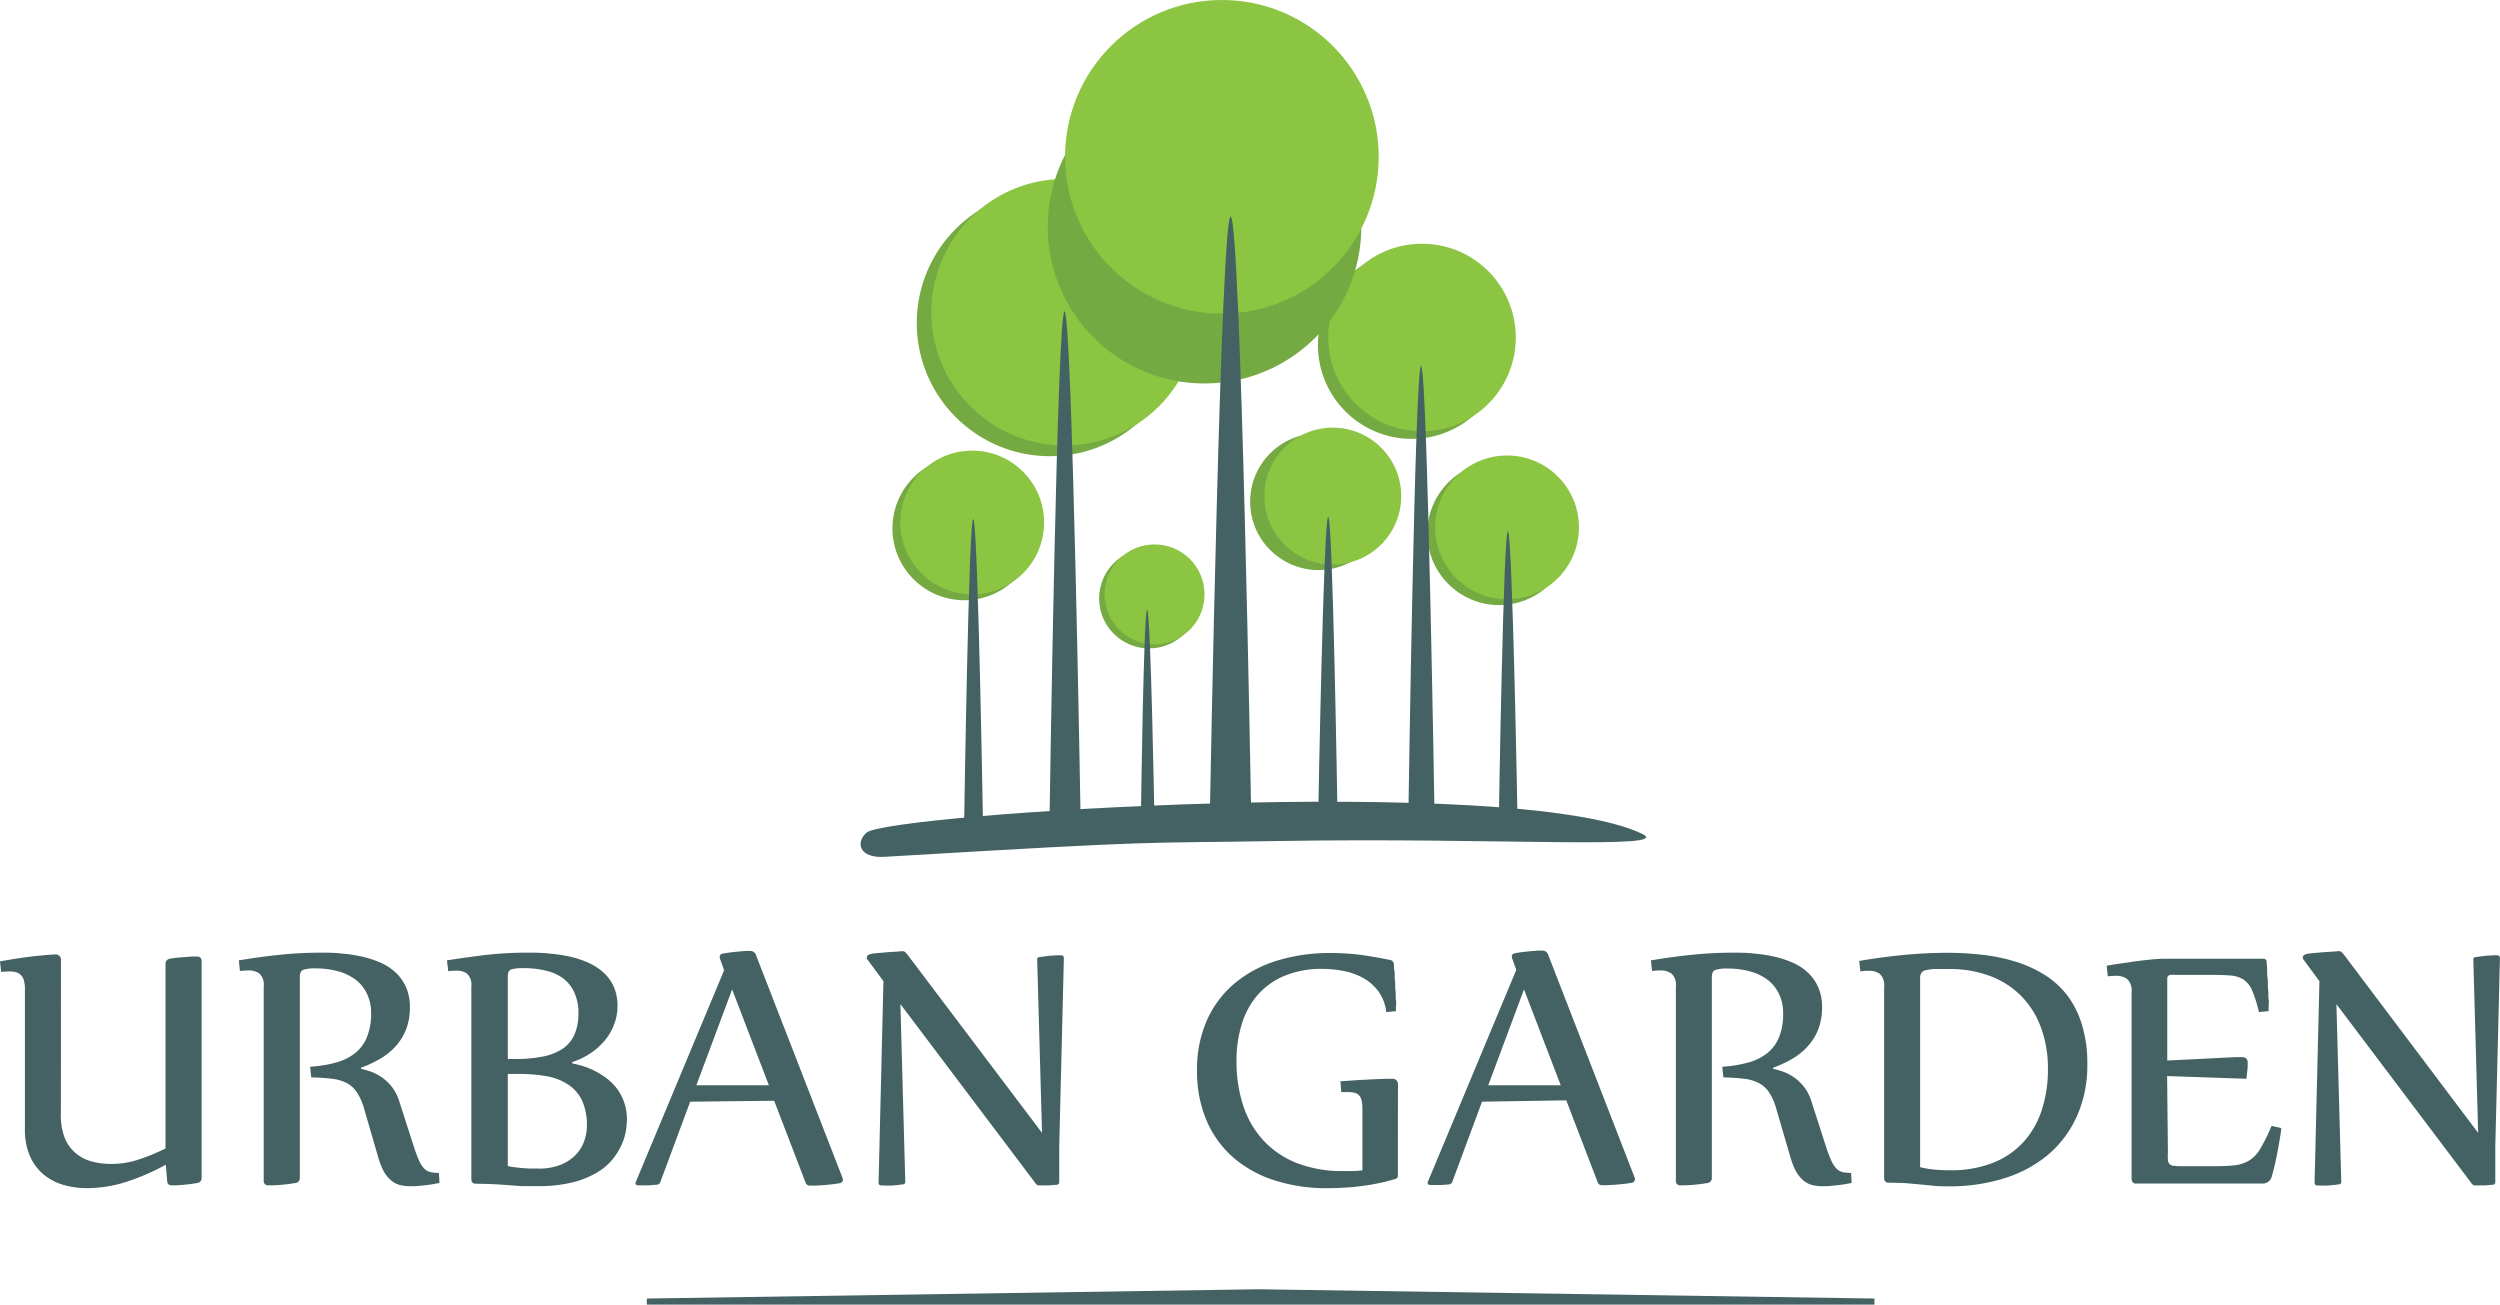 <svg xmlns="http://www.w3.org/2000/svg" viewBox="0 0 350.28 182.8"><defs><style>.cls-1{fill:#446264;}.cls-2{fill:#75aa42;}.cls-3{fill:#8bc541;}</style></defs><title>Asset 11</title><g id="Layer_2" data-name="Layer 2"><g id="Layer_1-2" data-name="Layer 1"><path class="cls-1" d="M8.53,155.83A9.2,9.2,0,0,0,9,159.25a5.63,5.63,0,0,0,1.52,2.25,5.77,5.77,0,0,0,2.27,1.22,10.35,10.35,0,0,0,2.82.36,12.13,12.13,0,0,0,3.83-.62,29.37,29.37,0,0,0,3.75-1.54V135.08a.72.72,0,0,1,.65-.76c.29-.05.62-.1,1-.14l1.1-.09,1-.07.66,0c.43,0,.65.23.65.68V165a.7.7,0,0,1-.65.76l-1,.15-1,.11-.91.06h-.62c-.42,0-.63-.22-.65-.67l-.19-2.22a31.63,31.63,0,0,1-5.35,2.34,17.84,17.84,0,0,1-5.67.94A11.52,11.52,0,0,1,8.83,166a7.68,7.68,0,0,1-2.78-1.49,7.06,7.06,0,0,1-1.87-2.56,9,9,0,0,1-.69-3.67V138.57a4.3,4.3,0,0,0-.15-1.23,1.74,1.74,0,0,0-.43-.74,1.58,1.58,0,0,0-.68-.38,3.31,3.31,0,0,0-.88-.11,9.38,9.38,0,0,0-1.19.08L0,134.7c1-.18,1.9-.33,2.78-.46s1.65-.23,2.33-.3l1.69-.16.87-.05a.76.76,0,0,1,.87.87Z"/><path class="cls-1" d="M43.45,149.46a17.2,17.2,0,0,0,3.68-.6,7.3,7.3,0,0,0,2.67-1.34,5.53,5.53,0,0,0,1.62-2.23A8.62,8.62,0,0,0,52,142a6.18,6.18,0,0,0-.6-2.79,5.4,5.4,0,0,0-1.65-2,7.31,7.31,0,0,0-2.49-1.15,12.05,12.05,0,0,0-3.09-.38,5.64,5.64,0,0,0-1.62.18c-.36.12-.54.45-.54,1V165a.7.7,0,0,1-.65.76c-.31.05-.65.11-1,.15l-1.08.11-1,.06H37.6a.59.59,0,0,1-.65-.67V138.22a2.15,2.15,0,0,0-.59-1.8,2.49,2.49,0,0,0-1.55-.45,9.35,9.35,0,0,0-1.19.08l-.16-1.49q2.71-.46,5.62-.77a55.61,55.61,0,0,1,5.94-.31c.87,0,1.78,0,2.74.11a20.85,20.85,0,0,1,2.81.41,14.36,14.36,0,0,1,2.63.83,7.5,7.5,0,0,1,2.18,1.38,6.34,6.34,0,0,1,1.49,2.06,6.78,6.78,0,0,1,.56,2.85,8.46,8.46,0,0,1-.53,3.1,7.73,7.73,0,0,1-1.46,2.37,9.26,9.26,0,0,1-2.18,1.76,16.21,16.21,0,0,1-2.68,1.25v.16a10,10,0,0,1,1.46.42,6.38,6.38,0,0,1,1.53.82,6.69,6.69,0,0,1,1.38,1.34,6.35,6.35,0,0,1,1,2l2,6.21a20,20,0,0,0,.74,2,4,4,0,0,0,.72,1.15,1.84,1.84,0,0,0,.87.52,5.35,5.35,0,0,0,1.22.12l.08,1.41-1.12.2c-.41.06-.81.11-1.21.15l-1.07.1-.72,0a5.35,5.35,0,0,1-1.55-.2,3.05,3.05,0,0,1-1.22-.71,4.62,4.62,0,0,1-1-1.32,11.5,11.5,0,0,1-.77-2.07l-1.92-6.61a8,8,0,0,0-1-2.25,3.86,3.86,0,0,0-1.42-1.29,6,6,0,0,0-2.06-.6q-1.2-.15-2.91-.2Z"/><path class="cls-1" d="M62.62,134.56q2.38-.38,5.18-.73a50.77,50.77,0,0,1,6.28-.35c.87,0,1.77,0,2.72.11a22.53,22.53,0,0,1,2.8.39,13.89,13.89,0,0,1,2.63.82,8.29,8.29,0,0,1,2.21,1.36,6,6,0,0,1,1.52,2,6.7,6.7,0,0,1,.56,2.83,7.22,7.22,0,0,1-.41,2.37,7.78,7.78,0,0,1-1.21,2.22,9.21,9.21,0,0,1-2,1.88,10.24,10.24,0,0,1-2.72,1.35V149q.46.08,1.22.29a10.15,10.15,0,0,1,1.61.6,11.71,11.71,0,0,1,1.72,1,7.71,7.71,0,0,1,1.56,1.44,7.13,7.13,0,0,1,1.12,2,7.23,7.23,0,0,1,.43,2.59,10.37,10.37,0,0,1-.14,1.48,7.77,7.77,0,0,1-.58,1.94,9.35,9.35,0,0,1-1.27,2.07,8.24,8.24,0,0,1-2.21,1.88,12.63,12.63,0,0,1-3.41,1.37,19.54,19.54,0,0,1-4.85.53q-1.28,0-2.26,0l-2-.14c-.64-.05-1.31-.1-2-.13s-1.5-.06-2.43-.06c-.43,0-.65-.22-.65-.68V138.22a2.16,2.16,0,0,0-.6-1.8A2.49,2.49,0,0,0,64,136a9.3,9.3,0,0,0-1.19.08Zm8.53,13.82h1a19.24,19.24,0,0,0,3.93-.35,7.63,7.63,0,0,0,2.78-1.11,4.7,4.7,0,0,0,1.64-2,7.14,7.14,0,0,0,.54-2.94,6.81,6.81,0,0,0-.57-2.92,5.29,5.29,0,0,0-1.59-2A6.69,6.69,0,0,0,76.48,136a13.07,13.07,0,0,0-3.13-.35,6.13,6.13,0,0,0-1.68.16c-.35.11-.52.43-.52,1Zm0,15c.22.05.49.1.83.15l1.07.12,1.18.08c.41,0,.79,0,1.15,0a8.2,8.2,0,0,0,3.3-.58,5.94,5.94,0,0,0,2.11-1.48,5.3,5.3,0,0,0,1.11-1.94,6.5,6.5,0,0,0,.33-1.94,8.33,8.33,0,0,0-.69-3.62,5.5,5.5,0,0,0-2-2.25,7.91,7.91,0,0,0-3-1.14,22.92,22.92,0,0,0-3.91-.31H71.52l-.37,0Z"/><path class="cls-1" d="M96.7,154.36l-4.17,11.24A.56.56,0,0,1,92,166c-.33,0-.7.06-1.11.08l-1.41,0c-.29,0-.43-.09-.43-.27a.32.32,0,0,1,0-.13l12.41-29.74-.57-1.57a1.49,1.49,0,0,1-.05-.29c0-.27.17-.43.51-.49l1-.15,1.12-.12,1-.08.68,0a.83.83,0,0,1,.79.62l12.08,31.1a1.13,1.13,0,0,1,.08.3c0,.31-.18.49-.54.54s-.69.11-1.1.15l-1.19.11-1.07.06h-.7a.61.61,0,0,1-.62-.4l-4.41-11.49Zm.87-2.3h10.16l-5.15-13.43Z"/><path class="cls-1" d="M126.41,133.27a.6.6,0,0,1,.46.17q.16.18.38.45L146,158.73l-.68-24.3c0-.22.14-.33.43-.35s.76-.11,1.3-.16,1.07-.08,1.57-.08c.29,0,.44.13.44.41l-.65,26.41v5c0,.22-.15.34-.43.35s-.69.06-1.09.08l-1.23,0a.66.66,0,0,1-.38-.09,1.11,1.11,0,0,1-.27-.31l-18.85-25,.68,24.92c0,.22-.15.33-.43.35s-.77.1-1.34.14-1.08,0-1.53,0c-.29,0-.44-.13-.44-.41l.68-28.22-2.22-3a.4.4,0,0,1-.11-.3c0-.23.16-.4.49-.49s.66-.11,1.11-.15l1.37-.12,1.26-.08Z"/><path class="cls-1" d="M195.86,164.74a.45.45,0,0,1-.3.43,29,29,0,0,1-4.71,1,37.9,37.9,0,0,1-4.88.31,23.68,23.68,0,0,1-7.39-1.1,16.35,16.35,0,0,1-5.77-3.19,14.4,14.4,0,0,1-3.75-5.17,17.47,17.47,0,0,1-1.34-7,16.94,16.94,0,0,1,1.42-7.15,14.42,14.42,0,0,1,3.93-5.16,17.14,17.14,0,0,1,5.92-3.13,25.1,25.1,0,0,1,7.42-1.05,33.36,33.36,0,0,1,4.33.27q2,.28,4,.7a.63.63,0,0,1,.42.23.9.9,0,0,1,.15.37c0,.25,0,.58.07,1s0,.83.07,1.29,0,.93.07,1.41,0,.92.07,1.33,0,.75,0,1,0,.47,0,.54l-1.36.14a6.06,6.06,0,0,0-1.07-2.87,6.73,6.73,0,0,0-2.1-1.88,9.13,9.13,0,0,0-2.76-1,15,15,0,0,0-3-.31,13.62,13.62,0,0,0-5.24.94,10.17,10.17,0,0,0-3.78,2.64,11.18,11.18,0,0,0-2.27,4.09,17.36,17.36,0,0,0-.76,5.28,19.57,19.57,0,0,0,.95,6.24,13.2,13.2,0,0,0,2.83,4.86,12.77,12.77,0,0,0,4.68,3.16,17.45,17.45,0,0,0,6.52,1.12l1.29,0c.44,0,.9-.05,1.37-.11v-8.5a6.28,6.28,0,0,0-.11-1.27,1.49,1.49,0,0,0-.37-.74,1.38,1.38,0,0,0-.66-.36,4.6,4.6,0,0,0-1-.09h-.82l-.13-1.51,2.69-.18,2.17-.11,1.54-.06h.8a.77.77,0,0,1,.87.87Z"/><path class="cls-1" d="M207.65,154.36l-4.17,11.24a.55.55,0,0,1-.49.35q-.49.05-1.11.08l-1.41,0c-.29,0-.43-.09-.43-.27a.32.32,0,0,1,0-.13l12.41-29.74-.57-1.57a1.39,1.39,0,0,1-.06-.29c0-.27.18-.43.52-.49s.63-.1,1-.15l1.12-.12,1-.08.68,0a.83.83,0,0,1,.79.62L229,164.9a1.14,1.14,0,0,1,.08.3c0,.31-.18.49-.54.54s-.69.11-1.1.15l-1.19.11-1.07.06h-.7a.61.61,0,0,1-.62-.4l-4.41-11.49Zm.87-2.3h10.16l-5.15-13.43Z"/><path class="cls-1" d="M241.31,149.46a17.21,17.21,0,0,0,3.68-.6,7.31,7.31,0,0,0,2.67-1.34,5.57,5.57,0,0,0,1.62-2.23,8.63,8.63,0,0,0,.56-3.27,6.16,6.16,0,0,0-.6-2.79,5.34,5.34,0,0,0-1.65-2,7.28,7.28,0,0,0-2.49-1.15,12.08,12.08,0,0,0-3.09-.38,5.66,5.66,0,0,0-1.62.18c-.36.12-.54.45-.54,1V165a.7.7,0,0,1-.65.76c-.31.05-.65.11-1,.15l-1.08.11-1,.06h-.66a.59.59,0,0,1-.65-.67V138.22a2.16,2.16,0,0,0-.6-1.8,2.5,2.5,0,0,0-1.54-.45,9.32,9.32,0,0,0-1.19.08l-.17-1.49q2.71-.46,5.62-.77a55.64,55.64,0,0,1,5.95-.31c.86,0,1.78,0,2.73.11a20.91,20.91,0,0,1,2.82.41,14.37,14.37,0,0,1,2.63.83,7.5,7.5,0,0,1,2.18,1.38,6.33,6.33,0,0,1,1.49,2.06,6.72,6.72,0,0,1,.56,2.85,8.46,8.46,0,0,1-.53,3.1,7.78,7.78,0,0,1-1.46,2.37,9.29,9.29,0,0,1-2.18,1.76,16.33,16.33,0,0,1-2.68,1.25v.16a10,10,0,0,1,1.46.42,6.35,6.35,0,0,1,1.53.82,6.67,6.67,0,0,1,1.38,1.34,6.27,6.27,0,0,1,1,2l2,6.21a19.57,19.57,0,0,0,.75,2,3.94,3.94,0,0,0,.72,1.15,1.83,1.83,0,0,0,.86.52,5.39,5.39,0,0,0,1.22.12l.08,1.41-1.12.2c-.41.06-.81.11-1.2.15l-1.07.1-.72,0a5.36,5.36,0,0,1-1.55-.2,3,3,0,0,1-1.22-.71,4.61,4.61,0,0,1-1-1.32,11.92,11.92,0,0,1-.77-2.07l-1.93-6.61a8,8,0,0,0-1-2.25,3.88,3.88,0,0,0-1.42-1.29,6,6,0,0,0-2.06-.6q-1.21-.15-2.91-.2Z"/><path class="cls-1" d="M264.64,165.71c-.43,0-.65-.22-.65-.68V138.3a2.2,2.2,0,0,0-.59-1.83,2.52,2.52,0,0,0-1.55-.45,9.47,9.47,0,0,0-1.19.08l-.16-1.46q3-.52,6.14-.83t6.22-.31a42.18,42.18,0,0,1,5.08.3,25,25,0,0,1,4.66,1,17.15,17.15,0,0,1,4,1.87,12,12,0,0,1,3.13,2.9,13.07,13.07,0,0,1,2,4.09,18.38,18.38,0,0,1,.73,5.44,17.38,17.38,0,0,1-1.45,7.27,15.23,15.23,0,0,1-4,5.38,17.72,17.72,0,0,1-6.15,3.33,25.32,25.32,0,0,1-7.76,1.14c-.81,0-1.53,0-2.16-.08l-1.85-.18-2-.18Q266.07,165.72,264.64,165.71Zm4.39-2.17a14.41,14.41,0,0,0,2.09.34c.7.06,1.44.09,2.19.09a15.86,15.86,0,0,0,5.8-1,11.41,11.41,0,0,0,4.28-2.83,12.27,12.27,0,0,0,2.64-4.47,18.08,18.08,0,0,0,.91-5.91,16.53,16.53,0,0,0-.94-5.69,12.35,12.35,0,0,0-2.72-4.43,12.07,12.07,0,0,0-4.39-2.87,16.16,16.16,0,0,0-5.93-1h-1.38a6.7,6.7,0,0,0-1.88.2c-.44.13-.67.5-.67,1.1Z"/><path class="cls-1" d="M303.75,161.51a8.89,8.89,0,0,0,0,1,1,1,0,0,0,.21.57.91.91,0,0,0,.58.26,8.63,8.63,0,0,0,1.14.06h3.49c1.44,0,2.62,0,3.52-.09a5.43,5.43,0,0,0,2.3-.62,4.68,4.68,0,0,0,1.67-1.68,24.22,24.22,0,0,0,1.61-3.26l1.36.3a9.42,9.42,0,0,1-.12,1c-.08.52-.18,1.13-.31,1.83s-.27,1.41-.43,2.13-.33,1.35-.49,1.9a1.31,1.31,0,0,1-1.33.92h-2.38l-3.08,0-3.63,0h-8.55a.55.55,0,0,1-.52-.23.9.9,0,0,1-.13-.45V139a2.14,2.14,0,0,0-.63-1.83,2.57,2.57,0,0,0-1.54-.45,8.84,8.84,0,0,0-1.16.08l-.16-1.49c.38-.07.93-.17,1.66-.27l2.26-.33q1.18-.16,2.28-.27c.73-.07,1.3-.11,1.72-.11h11.78l2.22,0a.43.43,0,0,1,.49.41l.07,1c0,.41,0,.87.07,1.35s0,1,.07,1.49,0,1,.07,1.41,0,.8,0,1.11,0,.5,0,.57l-1.36.13a17.47,17.47,0,0,0-.94-3,3.55,3.55,0,0,0-1.2-1.54,3.93,3.93,0,0,0-1.86-.58c-.75-.06-1.72-.09-2.91-.09h-4.77a6,6,0,0,0-.69,0,.54.54,0,0,0-.34.14.47.47,0,0,0-.13.31c0,.13,0,.32,0,.55v11l4.08-.2,3.22-.16,2.21-.11,1,0c.5,0,.76.27.76.81,0,.35,0,.7-.05,1.06s-.08.75-.13,1.16l-11.11-.38Z"/><path class="cls-1" d="M327.67,133.27a.59.59,0,0,1,.46.17c.11.12.24.27.38.45l18.71,24.84-.68-24.3c0-.22.14-.33.43-.35s.76-.11,1.3-.16,1.07-.08,1.57-.08c.29,0,.43.13.43.41l-.65,26.41v5c0,.22-.15.34-.43.35s-.69.06-1.1.08l-1.23,0a.66.66,0,0,1-.38-.09,1.11,1.11,0,0,1-.27-.31l-18.85-25,.68,24.92c0,.22-.15.33-.43.35s-.77.1-1.34.14-1.08,0-1.53,0c-.29,0-.44-.13-.44-.41l.68-28.22-2.22-3a.41.41,0,0,1-.11-.3c0-.23.16-.4.49-.49s.66-.11,1.11-.15l1.37-.12,1.26-.08Z"/><circle class="cls-2" cx="135.11" cy="74.03" r="10.07"/><circle class="cls-3" cx="136.22" cy="73.21" r="10.07"/><path class="cls-1" d="M135.09,115.32l2.64.12s-.7-41.95-1.35-42.71S135.09,115.32,135.09,115.32Z"/><circle class="cls-2" cx="210.05" cy="74.71" r="10.07"/><circle class="cls-3" cx="211.16" cy="73.89" r="10.07"/><path class="cls-1" d="M210,115l2.63.12s-.7-39.91-1.34-40.67S210,115,210,115Z"/><circle class="cls-2" cx="161" cy="83.85" r="7"/><circle class="cls-3" cx="161.77" cy="83.28" r="7"/><path class="cls-1" d="M159.86,114.16l1.88.08s-.5-28.23-1-28.78S159.86,114.16,159.86,114.16Z"/><circle class="cls-2" cx="197.79" cy="48.36" r="13.13"/><circle class="cls-3" cx="199.24" cy="47.29" r="13.14"/><path class="cls-1" d="M197.33,114.25l3.67.16s-1-62.08-1.87-63.14S197.33,114.25,197.33,114.25Z"/><circle class="cls-2" cx="147.11" cy="45.26" r="18.66"/><circle class="cls-3" cx="149.17" cy="43.74" r="18.67"/><path class="cls-1" d="M147.06,114.22l4.34.19s-1.16-69.51-2.22-70.76S147.06,114.22,147.06,114.22Z"/><circle class="cls-2" cx="184.74" cy="70.29" r="9.58"/><circle class="cls-3" cx="186.74" cy="69.51" r="9.59"/><path class="cls-1" d="M187.39,113.62l-2.68.12s.72-40.54,1.37-41.32S187.39,113.62,187.39,113.62Z"/><circle class="cls-2" cx="168.77" cy="31.76" r="21.97"/><circle class="cls-3" cx="171.2" cy="21.97" r="21.97"/><path class="cls-1" d="M169.54,112.8l5.75.26s-1.42-81-2.82-82.7S169.54,112.8,169.54,112.8Z"/><path class="cls-1" d="M121.41,116.66c3-2.64,91-8.34,108.67.17,4.67,2.25-20.61.51-50.59,1-20.95.36-15.33-.17-55.53,2.22C120.31,120.28,119.88,118,121.41,116.66Z"/><polygon class="cls-1" points="262.63 182.79 90.63 182.79 90.63 181.94 176.31 180.64 262.63 181.94 262.63 182.79"/></g></g></svg>